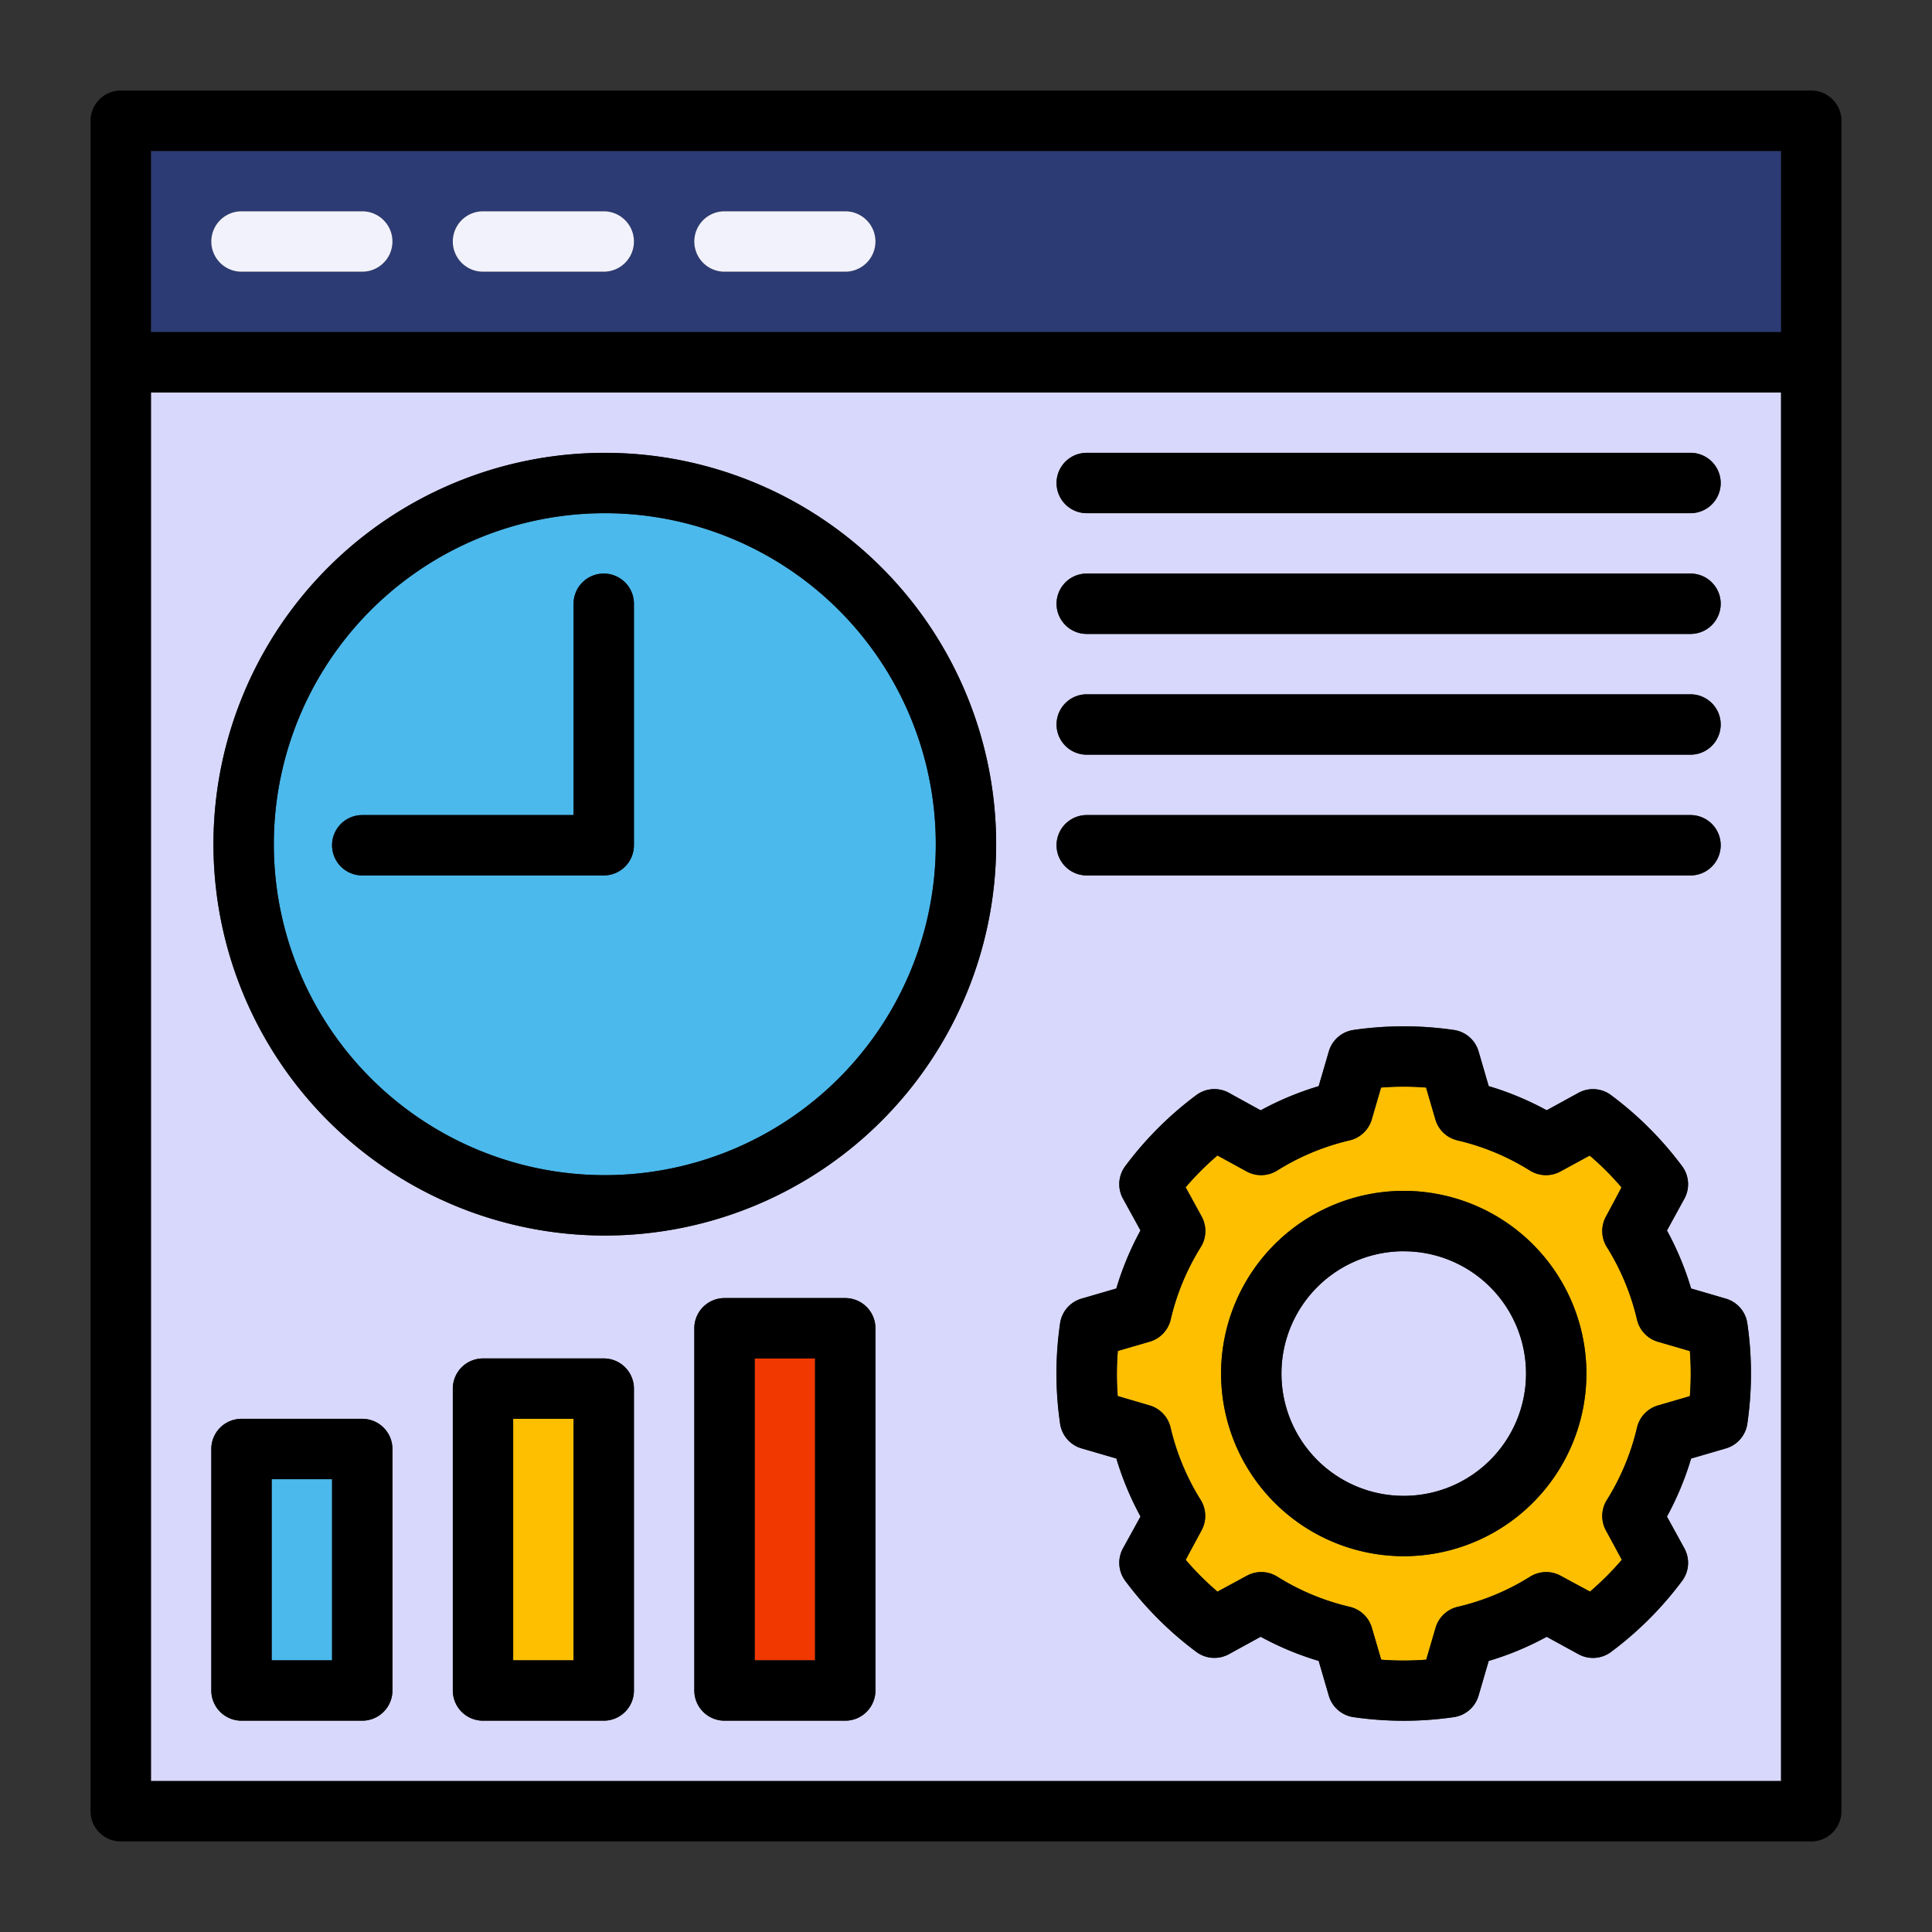 <?xml version="1.0" ?>
<!-- Uploaded to: SVG Repo, www.svgrepo.com, Generator: SVG Repo Mixer Tools -->
<svg width="800px" height="800px" viewBox="0 0 64 64" xmlns="http://www.w3.org/2000/svg">
<rect x="0" y="0" width="64" height="64" fill="#333333" stroke="none"/>
<defs>
<style>.cls-1{fill:#d8d8fc;}.cls-2{fill:#fdbf00;}.cls-3{fill:#2c3b73;}.cls-4{fill:#4bb9ec;}.cls-5{fill:#f03800;}.cls-6{fill:#f2f2fc;}</style>
</defs>
<title/>
<g id="time">
<path class="cls-1" d="M5,59H59V13H5Zm16-3a1,1,0,0,1-1,1H16a1,1,0,0,1-1-1V46a1,1,0,0,1,1-1h4a1,1,0,0,1,1,1Zm8,0a1,1,0,0,1-1,1H24a1,1,0,0,1-1-1V44a1,1,0,0,1,1-1h4a1,1,0,0,1,1,1Zm7-41H56a1,1,0,0,1,0,2H36a1,1,0,0,1,0-2Zm0,4H56a1,1,0,0,1,0,2H36a1,1,0,0,1,0-2Zm0,4H56a1,1,0,0,1,0,2H36a1,1,0,0,1,0-2Zm0,4H56a1,1,0,0,1,0,2H36a1,1,0,0,1,0-2Zm-.879,16.835a1,1,0,0,1,.709-.815l1.153-.336a9.931,9.931,0,0,1,.8-1.922L37.2,39.709a1,1,0,0,1,.075-1.078,11.484,11.484,0,0,1,2.355-2.354,1,1,0,0,1,1.078-.075l1.053.577a9.906,9.906,0,0,1,1.921-.8l.337-1.153a1,1,0,0,1,.815-.709,11.54,11.54,0,0,1,3.33,0,1,1,0,0,1,.815.709l.336,1.153a9.89,9.89,0,0,1,1.921.8l1.053-.577a1,1,0,0,1,1.078.075,11.483,11.483,0,0,1,2.355,2.354,1,1,0,0,1,.075,1.078l-.577,1.053a9.925,9.925,0,0,1,.8,1.921l1.153.337a1,1,0,0,1,.709.815,11.5,11.5,0,0,1,0,3.33,1,1,0,0,1-.709.815l-1.153.336a9.926,9.926,0,0,1-.8,1.922l.577,1.053a1,1,0,0,1-.075,1.078,11.481,11.481,0,0,1-2.355,2.354,1,1,0,0,1-1.078.075l-1.053-.577a9.906,9.906,0,0,1-1.921.8L48.98,56.17a1,1,0,0,1-.815.709,11.54,11.54,0,0,1-3.33,0,1,1,0,0,1-.815-.709l-.336-1.153a9.89,9.89,0,0,1-1.921-.8l-1.053.577a1,1,0,0,1-1.078-.075,11.483,11.483,0,0,1-2.355-2.354,1,1,0,0,1-.075-1.078l.577-1.053a9.927,9.927,0,0,1-.8-1.921L35.83,47.98a1,1,0,0,1-.709-.815A11.5,11.5,0,0,1,35.121,43.835ZM20.036,15A12.964,12.964,0,1,1,7.071,27.964,12.97,12.97,0,0,1,20.036,15ZM7,48a1,1,0,0,1,1-1h4a1,1,0,0,1,1,1v8a1,1,0,0,1-1,1H8a1,1,0,0,1-1-1Z"/>
<circle class="cls-1" cx="46.5" cy="45.5" r="4.051"/>
<path class="cls-2" d="M38.086,46.555a1,1,0,0,1,.694.734,7.925,7.925,0,0,0,1,2.4A1,1,0,0,1,39.8,50.7l-.529.966a9.516,9.516,0,0,0,1.056,1.056L41.3,52.2a1,1,0,0,1,1.01.028,7.9,7.9,0,0,0,2.4,1,1,1,0,0,1,.734.694l.309,1.057a9.544,9.544,0,0,0,1.493,0l.309-1.057a1,1,0,0,1,.734-.694,7.9,7.9,0,0,0,2.4-1A1,1,0,0,1,51.7,52.2l.965.529a9.557,9.557,0,0,0,1.056-1.056L53.2,50.7a1,1,0,0,1,.028-1.009,7.926,7.926,0,0,0,1-2.4,1,1,0,0,1,.694-.734l1.057-.308a9.509,9.509,0,0,0,0-1.494l-1.057-.308a1,1,0,0,1-.694-.734,7.927,7.927,0,0,0-1-2.405A1,1,0,0,1,53.2,40.3l.529-.966a9.511,9.511,0,0,0-1.056-1.056L51.7,38.8a1,1,0,0,1-1.01-.028,7.9,7.9,0,0,0-2.4-1,1,1,0,0,1-.734-.694l-.309-1.057h0a9.545,9.545,0,0,0-1.493,0l-.308,1.057a1,1,0,0,1-.734.694,7.9,7.9,0,0,0-2.4,1,1,1,0,0,1-1.01.028l-.966-.529a9.563,9.563,0,0,0-1.056,1.056l.529.966a1,1,0,0,1-.028,1.009,7.926,7.926,0,0,0-1,2.405,1,1,0,0,1-.694.734l-1.057.308a9.509,9.509,0,0,0,0,1.494ZM46.5,39.449A6.051,6.051,0,1,1,40.45,45.5,6.054,6.054,0,0,1,46.5,39.449Z"/>
<path d="M35.83,47.98l1.153.337a9.927,9.927,0,0,0,.8,1.921L37.2,51.291a1,1,0,0,0,.075,1.078,11.483,11.483,0,0,0,2.355,2.354,1,1,0,0,0,1.078.075l1.053-.577a9.89,9.89,0,0,0,1.921.8l.336,1.153a1,1,0,0,0,.815.709,11.54,11.54,0,0,0,3.33,0,1,1,0,0,0,.815-.709l.337-1.153a9.906,9.906,0,0,0,1.921-.8l1.053.577a1,1,0,0,0,1.078-.075,11.481,11.481,0,0,0,2.355-2.354,1,1,0,0,0,.075-1.078l-.577-1.053a9.926,9.926,0,0,0,.8-1.922l1.153-.336a1,1,0,0,0,.709-.815,11.5,11.5,0,0,0,0-3.33,1,1,0,0,0-.709-.815l-1.153-.337a9.925,9.925,0,0,0-.8-1.921l.577-1.053a1,1,0,0,0-.075-1.078,11.483,11.483,0,0,0-2.355-2.354,1,1,0,0,0-1.078-.075l-1.053.577a9.89,9.89,0,0,0-1.921-.8L48.98,34.83a1,1,0,0,0-.815-.709,11.54,11.54,0,0,0-3.33,0,1,1,0,0,0-.815.709l-.337,1.153a9.906,9.906,0,0,0-1.921.8L40.709,36.2a1,1,0,0,0-1.078.075,11.484,11.484,0,0,0-2.355,2.354,1,1,0,0,0-.075,1.078l.577,1.053a9.931,9.931,0,0,0-.8,1.922l-1.153.336a1,1,0,0,0-.709.815,11.5,11.5,0,0,0,0,3.33A1,1,0,0,0,35.83,47.98Zm1.2-3.227,1.057-.308a1,1,0,0,0,.694-.734,7.926,7.926,0,0,1,1-2.405A1,1,0,0,0,39.8,40.3l-.529-.966a9.563,9.563,0,0,1,1.056-1.056l.966.529a1,1,0,0,0,1.01-.028,7.9,7.9,0,0,1,2.4-1,1,1,0,0,0,.734-.694l.308-1.057a9.545,9.545,0,0,1,1.493,0h0l.309,1.057a1,1,0,0,0,.734.694,7.9,7.9,0,0,1,2.4,1,1,1,0,0,0,1.01.028l.965-.529a9.511,9.511,0,0,1,1.056,1.056L53.2,40.3a1,1,0,0,0,.028,1.009,7.927,7.927,0,0,1,1,2.405,1,1,0,0,0,.694.734l1.057.308a9.509,9.509,0,0,1,0,1.494l-1.057.308a1,1,0,0,0-.694.734,7.926,7.926,0,0,1-1,2.4A1,1,0,0,0,53.2,50.7l.529.966a9.557,9.557,0,0,1-1.056,1.056L51.7,52.2a1,1,0,0,0-1.01.028,7.9,7.9,0,0,1-2.4,1,1,1,0,0,0-.734.694l-.309,1.057a9.544,9.544,0,0,1-1.493,0l-.309-1.057a1,1,0,0,0-.734-.694,7.9,7.9,0,0,1-2.4-1A1,1,0,0,0,41.3,52.2l-.965.529a9.516,9.516,0,0,1-1.056-1.056L39.8,50.7a1,1,0,0,0-.028-1.009,7.925,7.925,0,0,1-1-2.4,1,1,0,0,0-.694-.734l-1.057-.308A9.509,9.509,0,0,1,37.029,44.753Z"/>
<path d="M46.5,51.551A6.051,6.051,0,1,0,40.45,45.5,6.054,6.054,0,0,0,46.5,51.551Zm0-10.1A4.051,4.051,0,1,1,42.45,45.5,4.053,4.053,0,0,1,46.5,41.449Z"/>
<path class="cls-3" d="M5,11H59V5H5ZM24,7h4a1,1,0,0,1,0,2H24a1,1,0,0,1,0-2ZM16,7h4a1,1,0,0,1,0,2H16a1,1,0,0,1,0-2ZM8,7h4a1,1,0,0,1,0,2H8A1,1,0,0,1,8,7Z"/>
<path d="M60,3H4A1,1,0,0,0,3,4V60a1,1,0,0,0,1,1H60a1,1,0,0,0,1-1V4A1,1,0,0,0,60,3ZM59,59H5V13H59Zm0-48H5V5H59Z"/>
<path class="cls-4" d="M20.036,38.929A10.964,10.964,0,1,0,9.071,27.964,10.97,10.97,0,0,0,20.036,38.929ZM12,27h7V20a1,1,0,0,1,2,0v8a1,1,0,0,1-1,1H12a1,1,0,0,1,0-2Z"/>
<path d="M20.036,40.929A12.964,12.964,0,1,0,7.071,27.964,12.971,12.971,0,0,0,20.036,40.929Zm0-23.929A10.964,10.964,0,1,1,9.071,27.964,10.969,10.969,0,0,1,20.036,17Z"/>
<rect class="cls-4" height="6" width="2" x="9" y="49"/>
<path d="M8,57h4a1,1,0,0,0,1-1V48a1,1,0,0,0-1-1H8a1,1,0,0,0-1,1v8A1,1,0,0,0,8,57Zm1-8h2v6H9Z"/>
<rect class="cls-2" height="8" width="2" x="17" y="47"/>
<path d="M20,45H16a1,1,0,0,0-1,1V56a1,1,0,0,0,1,1h4a1,1,0,0,0,1-1V46A1,1,0,0,0,20,45ZM19,55H17V47h2Z"/>
<rect class="cls-5" height="10" width="2" x="25" y="45"/>
<path d="M28,43H24a1,1,0,0,0-1,1V56a1,1,0,0,0,1,1h4a1,1,0,0,0,1-1V44A1,1,0,0,0,28,43ZM27,55H25V45h2Z"/>
<path d="M36,17H56a1,1,0,0,0,0-2H36a1,1,0,0,0,0,2Z"/>
<path d="M36,21H56a1,1,0,0,0,0-2H36a1,1,0,0,0,0,2Z"/>
<path d="M36,25H56a1,1,0,0,0,0-2H36a1,1,0,0,0,0,2Z"/>
<path d="M36,29H56a1,1,0,0,0,0-2H36a1,1,0,0,0,0,2Z"/>
<path class="cls-6" d="M8,9h4a1,1,0,0,0,0-2H8A1,1,0,0,0,8,9Z"/>
<path class="cls-6" d="M16,9h4a1,1,0,0,0,0-2H16a1,1,0,0,0,0,2Z"/>
<path class="cls-6" d="M24,9h4a1,1,0,0,0,0-2H24a1,1,0,0,0,0,2Z"/>
<path d="M12,29h8a1,1,0,0,0,1-1V20a1,1,0,0,0-2,0v7H12a1,1,0,0,0,0,2Z"/>
</g>
</svg>